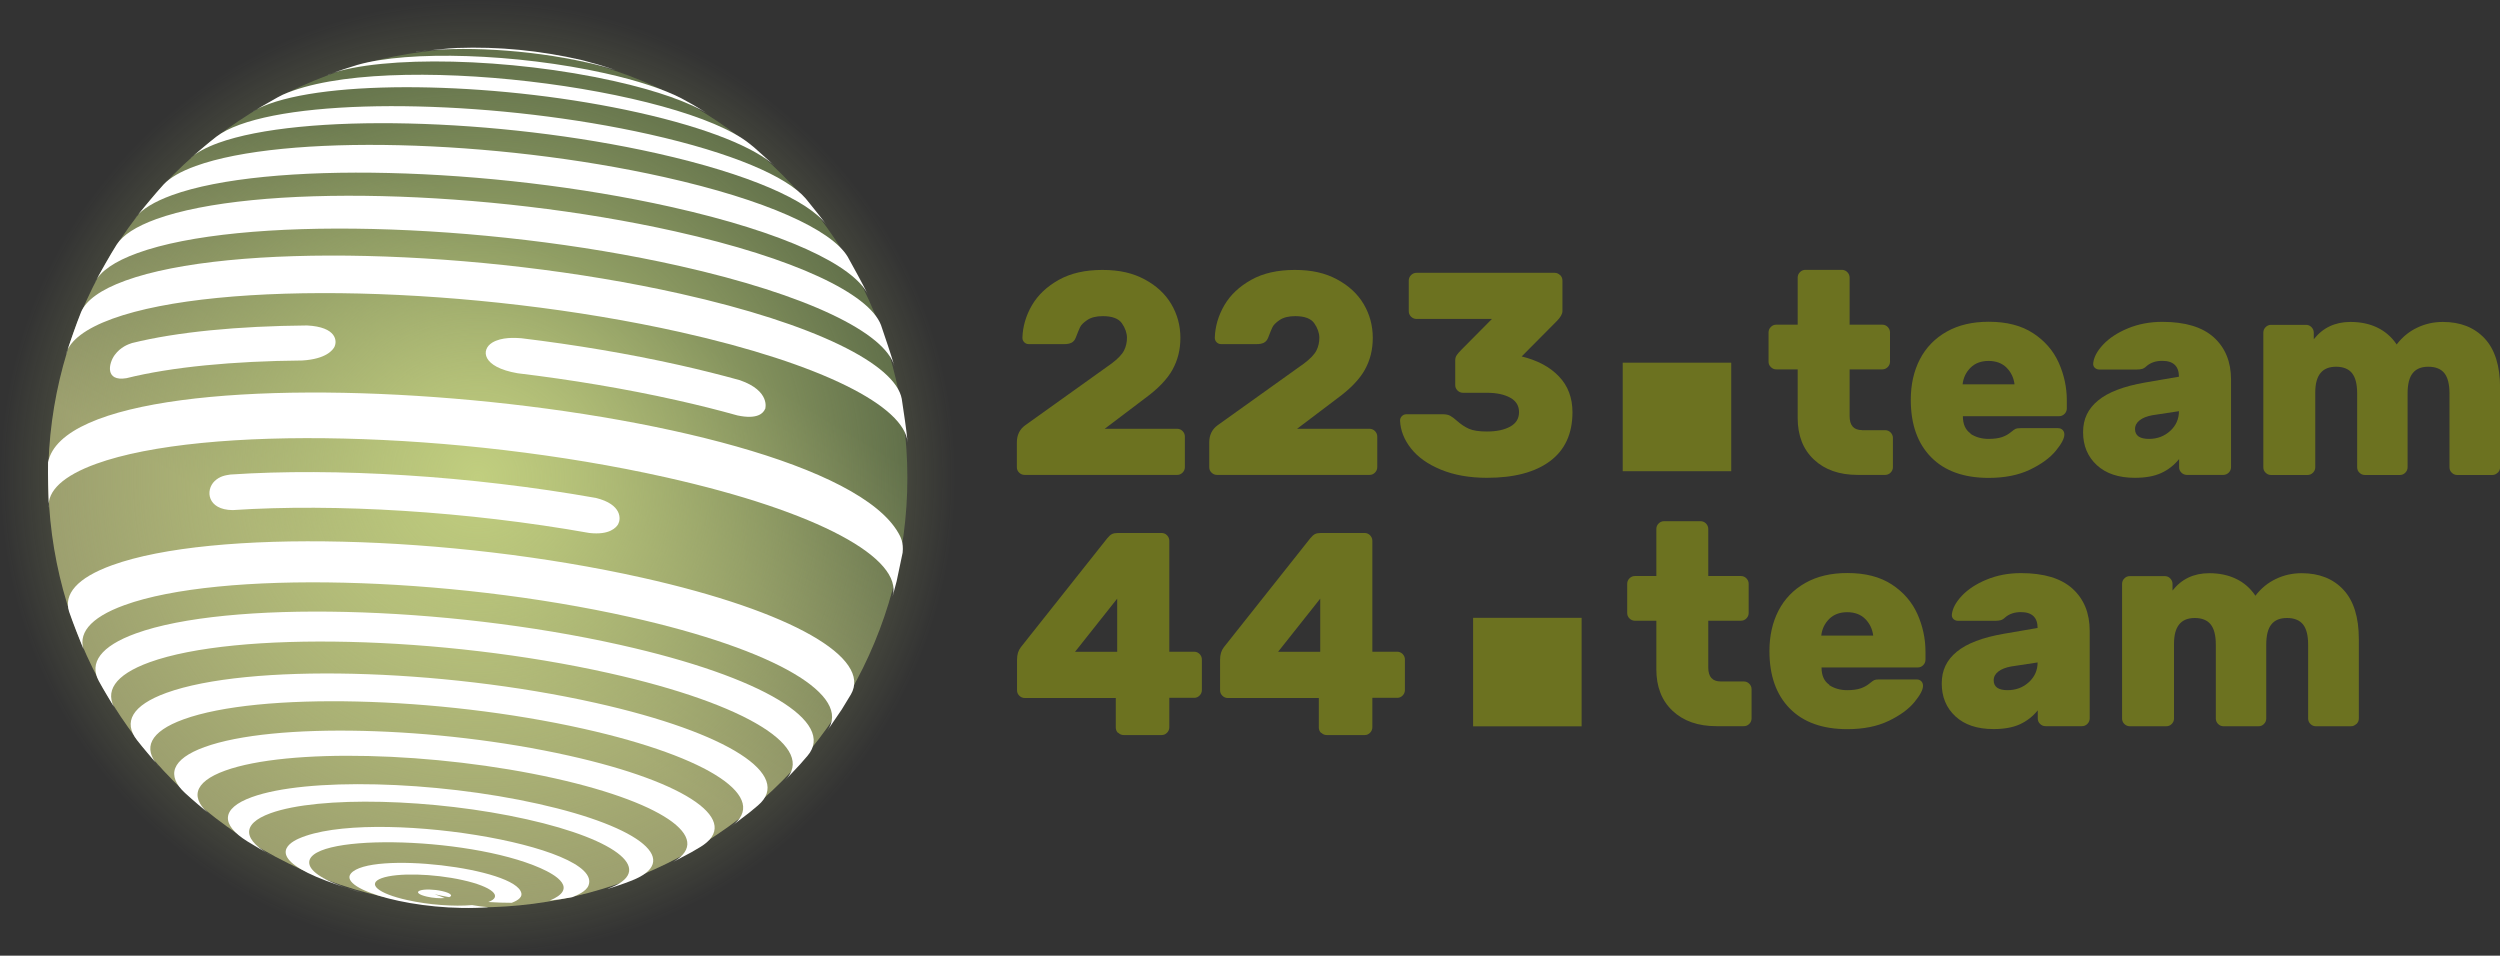 <?xml version="1.0" encoding="UTF-8"?>
<svg xmlns="http://www.w3.org/2000/svg" xmlns:xlink="http://www.w3.org/1999/xlink" viewBox="0 0 284.06 108.59">
  <rect x="0" y="0" width="284.06" height="108.59" fill="#333333" stroke="none"/>
  <defs>
    <style>
      .cls-1 {
        isolation: isolate;
      }

      .cls-2 {
        fill: #6c7220;
      }

      .cls-2, .cls-3, .cls-4, .cls-5 {
        stroke-width: 0px;
      }

      .cls-3 {
        fill: url(#_Безымянный_градиент_81);
      }

      .cls-4 {
        fill: #fff;
      }

      .cls-5 {
        fill: url(#_Безымянный_градиент_13);
      }

      .cls-6 {
        mix-blend-mode: overlay;
      }
    </style>
    <linearGradient id="_Безымянный_градиент_13" data-name="Безымянный градиент 13" x1="67.78" y1="31.76" x2="45.04" y2="69.76" gradientUnits="userSpaceOnUse">
      <stop offset="0" stop-color="#566544"/>
      <stop offset=".99" stop-color="#989a6d"/>
    </linearGradient>
    <radialGradient id="_Безымянный_градиент_81" data-name="Безымянный градиент 81" cx="54.29" cy="54.29" fx="54.29" fy="54.29" r="54.29" gradientUnits="userSpaceOnUse">
      <stop offset="0" stop-color="#c1ce7f"/>
      <stop offset=".2" stop-color="#c1ce7f" stop-opacity=".83"/>
      <stop offset=".62" stop-color="#c1ce7f" stop-opacity=".41"/>
      <stop offset="1" stop-color="#c1ce7f" stop-opacity="0"/>
    </radialGradient>
  </defs>
  <g class="cls-1">
    <g id="_Слой_2" data-name="Слой 2">
      <g id="_Слой_1-2" data-name="Слой 1">
        <g>
          <path class="cls-2" d="m125.51,48.72h8.24c.24,0,.45.09.62.26.17.18.26.38.26.62v3.48c0,.24-.09.45-.26.62-.18.18-.38.26-.62.26h-17.33c-.24,0-.45-.09-.62-.26-.18-.17-.26-.38-.26-.62v-2.82c0-.83.32-1.48.95-1.94l9.82-7.02c.7-.53,1.17-1.01,1.4-1.46.23-.45.34-.94.34-1.46s-.19-1.09-.57-1.64c-.38-.55-1.11-.82-2.18-.82-.74,0-1.33.15-1.76.44s-.7.57-.82.82c-.12.25-.28.64-.48,1.17-.11.28-.27.48-.49.59-.22.11-.49.16-.82.16h-4.04c-.2,0-.37-.07-.51-.21-.14-.14-.21-.31-.21-.51.04-1.29.4-2.52,1.08-3.69.68-1.17,1.7-2.13,3.05-2.89,1.36-.76,3.01-1.13,4.96-1.13s3.46.36,4.79,1.07c1.33.71,2.35,1.65,3.04,2.82.69,1.17,1.03,2.45,1.03,3.82s-.3,2.54-.9,3.63c-.6,1.08-1.64,2.16-3.1,3.23l-4.6,3.48Z"/>
          <path class="cls-2" d="m147.37,48.72h8.24c.24,0,.45.09.62.26.17.18.26.38.26.62v3.48c0,.24-.09.45-.26.62-.18.18-.38.26-.62.26h-17.33c-.24,0-.45-.09-.62-.26-.18-.17-.26-.38-.26-.62v-2.82c0-.83.32-1.48.95-1.94l9.82-7.02c.7-.53,1.17-1.01,1.4-1.46.23-.45.34-.94.34-1.46s-.19-1.09-.57-1.64c-.38-.55-1.11-.82-2.18-.82-.74,0-1.33.15-1.76.44s-.7.57-.82.82c-.12.25-.28.64-.48,1.17-.11.28-.27.48-.49.59-.22.11-.49.16-.82.16h-4.04c-.2,0-.37-.07-.51-.21-.14-.14-.21-.31-.21-.51.04-1.29.4-2.52,1.08-3.69.68-1.17,1.7-2.13,3.05-2.89,1.36-.76,3.01-1.13,4.96-1.13s3.46.36,4.79,1.07c1.33.71,2.35,1.65,3.04,2.82.69,1.17,1.03,2.45,1.03,3.82s-.3,2.54-.9,3.63c-.6,1.08-1.64,2.16-3.1,3.23l-4.6,3.48Z"/>
          <path class="cls-2" d="m177.27,31.25c.17.18.26.38.26.62v3.48c0,.33-.22.71-.66,1.15l-3.97,4c1.79.44,3.21,1.19,4.23,2.27,1.03,1.07,1.54,2.43,1.54,4.07,0,2.43-.85,4.28-2.54,5.55-1.7,1.27-4.09,1.9-7.17,1.9-1.99,0-3.73-.31-5.22-.92-1.49-.61-2.63-1.42-3.41-2.41-.79-1-1.2-2.05-1.25-3.17,0-.2.07-.37.21-.51s.31-.21.51-.21h4.14c.35,0,.63.06.85.18.22.12.47.31.76.57.44.39.89.69,1.36.9.47.21,1.15.31,2.05.31,1.09,0,1.97-.19,2.64-.56.67-.37,1-.92,1-1.64s-.33-1.27-1-1.64c-.67-.37-1.55-.56-2.64-.56h-2.73c-.24,0-.45-.09-.62-.26-.18-.18-.26-.38-.26-.62v-2.82c0-.22.06-.42.18-.59.12-.17.29-.37.51-.59l3.48-3.51h-8.57c-.24,0-.45-.09-.62-.26-.18-.18-.26-.38-.26-.62v-3.48c0-.24.09-.45.26-.62.17-.17.38-.26.62-.26h15.69c.24,0,.45.09.62.26Z"/>
        </g>
        <g>
          <path class="cls-2" d="m211.57,48.88h2.63c.24,0,.45.09.62.26.17.18.26.38.26.62v3.32c0,.24-.09.45-.26.62s-.38.26-.62.26h-3.12c-2.08,0-3.74-.58-4.97-1.74-1.24-1.16-1.85-2.74-1.85-4.73v-5.52h-2.43c-.24,0-.45-.09-.62-.26-.18-.17-.26-.38-.26-.62v-3.32c0-.24.09-.45.26-.62.17-.17.38-.26.62-.26h2.43v-5.35c0-.24.09-.45.26-.62s.38-.26.62-.26h4.14c.24,0,.45.09.62.26.17.18.26.38.26.62v5.35h3.71c.24,0,.45.09.62.26.17.18.26.38.26.62v3.32c0,.24-.09.45-.26.62s-.38.26-.62.26h-3.71v5.32c0,1.05.47,1.58,1.41,1.58Z"/>
          <path class="cls-2" d="m223.88,49.28c.59.39,1.28.59,2.07.59.61,0,1.12-.07,1.51-.2s.73-.32,1.02-.56c.24-.2.42-.32.53-.38.11-.05.3-.08.56-.08h4.27c.22,0,.39.07.52.2s.2.31.2.53c0,.44-.33,1.06-.98,1.85-.66.8-1.63,1.51-2.92,2.13-1.29.62-2.86.94-4.69.94-2.82,0-5.01-.78-6.55-2.35-1.54-1.56-2.31-3.74-2.31-6.52,0-1.73.34-3.26,1.03-4.6.69-1.33,1.7-2.38,3.04-3.14s2.93-1.13,4.79-1.13c2.04,0,3.71.43,5.04,1.3,1.32.86,2.29,1.98,2.91,3.35.61,1.37.92,2.8.92,4.28v.92c0,.24-.09.45-.26.62s-.38.26-.62.26h-10.93c0,.92.3,1.58.89,1.97Zm5.02-5.61c-.09-.74-.39-1.37-.9-1.89-.51-.51-1.2-.77-2.05-.77s-1.54.26-2.05.77-.82,1.14-.9,1.89h5.91Z"/>
          <path class="cls-2" d="m247.58,42.81c0-1.2-.63-1.81-1.9-1.81-.72,0-1.31.2-1.77.59-.18.18-.35.28-.52.33-.18.04-.39.07-.66.07h-4.17c-.22,0-.4-.07-.54-.2-.14-.13-.2-.31-.18-.52.07-.68.44-1.38,1.13-2.12.69-.73,1.62-1.35,2.81-1.84,1.18-.49,2.48-.74,3.91-.74,2.6,0,4.56.59,5.86,1.77s1.95,2.78,1.95,4.79v9.95c0,.24-.09.45-.26.62s-.38.26-.62.26h-4.14c-.24,0-.45-.09-.62-.26-.18-.17-.26-.38-.26-.62v-.92c-.57.7-1.25,1.23-2.04,1.59-.79.36-1.78.54-2.99.54-1.84,0-3.28-.48-4.32-1.44-1.04-.96-1.56-2.21-1.56-3.74s.57-2.67,1.71-3.61c1.14-.94,2.92-1.62,5.35-2.04l3.84-.66Zm-3.02,4.37c-.61.11-1.09.3-1.44.57-.35.27-.53.61-.53,1,0,.74.53,1.12,1.58,1.12.96,0,1.77-.31,2.43-.92.66-.61.98-1.36.98-2.23l-3.02.46Z"/>
          <path class="cls-2" d="m283.79,53.71c-.18.18-.38.26-.62.26h-3.97c-.24,0-.45-.09-.62-.26-.18-.17-.26-.38-.26-.62v-8.4c0-1.05-.2-1.82-.59-2.3-.39-.48-1-.72-1.81-.72s-1.38.24-1.77.72c-.39.48-.59,1.25-.59,2.3v8.4c0,.24-.09.45-.26.62-.18.18-.38.26-.62.26h-3.97c-.24,0-.45-.09-.62-.26-.18-.17-.26-.38-.26-.62v-8.4c0-1.05-.2-1.82-.59-2.3-.39-.48-1-.72-1.81-.72-1.58,0-2.36.97-2.36,2.92v8.5c0,.24-.09.45-.26.62s-.38.26-.62.26h-4.14c-.24,0-.45-.09-.62-.26-.18-.17-.26-.38-.26-.62v-15.3c0-.24.09-.45.26-.62s.38-.26.62-.26h3.97c.24,0,.45.09.62.26.17.18.26.38.26.62v.76c1.03-1.31,2.42-1.97,4.17-1.97,1.14,0,2.16.21,3.05.64s1.63,1.07,2.2,1.92c.63-.83,1.41-1.47,2.31-1.9.91-.44,1.89-.66,2.94-.66,1.99,0,3.57.62,4.74,1.87s1.76,3.12,1.76,5.61v9.03c0,.24-.09.45-.26.62Z"/>
        </g>
        <rect class="cls-2" x="184.38" y="41.21" width="12.33" height="12.33"/>
        <g>
          <path class="cls-2" d="m127.04,83.28c-.18-.17-.26-.38-.26-.62v-3.35h-10.34c-.24,0-.45-.09-.62-.26-.18-.17-.26-.38-.26-.62v-3.48c0-.57.14-1.04.43-1.41l9.82-12.38c.2-.24.38-.4.54-.48.16-.08.39-.12.67-.12h4.96c.24,0,.45.09.62.26.17.18.26.38.26.62v12.61h2.82c.24,0,.45.09.62.26.17.18.26.38.26.62v3.48c0,.24-.09.45-.26.62-.18.18-.38.26-.62.26h-2.82v3.35c0,.24-.09.45-.26.62-.18.18-.38.26-.62.26h-4.3c-.24,0-.45-.09-.62-.26Zm-.1-15.26l-4.79,6.04h4.79v-6.04Z"/>
          <path class="cls-2" d="m150.11,83.28c-.18-.17-.26-.38-.26-.62v-3.35h-10.34c-.24,0-.45-.09-.62-.26-.18-.17-.26-.38-.26-.62v-3.48c0-.57.14-1.04.43-1.41l9.82-12.38c.2-.24.38-.4.54-.48.16-.08.39-.12.67-.12h4.96c.24,0,.45.09.62.26.17.18.26.38.26.62v12.61h2.82c.24,0,.45.09.62.26.17.18.26.38.26.62v3.48c0,.24-.09.45-.26.62-.18.18-.38.26-.62.26h-2.82v3.35c0,.24-.09.45-.26.62-.18.18-.38.26-.62.26h-4.3c-.24,0-.45-.09-.62-.26Zm-.1-15.26l-4.79,6.04h4.79v-6.04Z"/>
        </g>
        <g>
          <path class="cls-2" d="m195.51,77.43h2.63c.24,0,.45.09.62.26.17.17.26.38.26.62v3.32c0,.24-.09.45-.26.62-.18.18-.38.26-.62.26h-3.12c-2.08,0-3.74-.58-4.97-1.74-1.24-1.16-1.85-2.74-1.85-4.73v-5.51h-2.43c-.24,0-.45-.09-.62-.26-.18-.17-.26-.38-.26-.62v-3.32c0-.24.09-.45.26-.62.17-.17.38-.26.62-.26h2.43v-5.35c0-.24.09-.45.26-.62s.38-.26.62-.26h4.14c.24,0,.45.09.62.26.17.18.26.38.26.62v5.35h3.71c.24,0,.45.09.62.26.17.18.26.38.26.62v3.32c0,.24-.09.45-.26.62s-.38.26-.62.26h-3.71v5.32c0,1.05.47,1.58,1.41,1.58Z"/>
          <path class="cls-2" d="m207.82,77.83c.59.39,1.28.59,2.07.59.61,0,1.12-.07,1.51-.2.39-.13.73-.32,1.02-.56.24-.2.42-.32.53-.38.11-.05.3-.08.56-.08h4.27c.22,0,.39.07.52.2.13.13.2.31.2.53,0,.44-.33,1.06-.98,1.85-.66.8-1.63,1.51-2.92,2.13-1.29.62-2.86.94-4.69.94-2.82,0-5.01-.78-6.55-2.35-1.54-1.56-2.31-3.74-2.31-6.52,0-1.73.34-3.26,1.03-4.6.69-1.33,1.7-2.38,3.04-3.14s2.93-1.13,4.79-1.13c2.04,0,3.71.43,5.04,1.3,1.32.86,2.29,1.98,2.91,3.35.61,1.37.92,2.8.92,4.28v.92c0,.24-.09.45-.26.62s-.38.26-.62.26h-10.93c0,.92.3,1.58.89,1.97Zm5.02-5.61c-.09-.74-.39-1.37-.9-1.89-.51-.51-1.2-.77-2.05-.77s-1.54.26-2.05.77c-.51.51-.82,1.14-.9,1.89h5.91Z"/>
          <path class="cls-2" d="m231.52,71.36c0-1.2-.63-1.81-1.9-1.81-.72,0-1.31.2-1.77.59-.18.18-.35.28-.52.33-.18.04-.39.07-.66.07h-4.17c-.22,0-.4-.07-.54-.2-.14-.13-.2-.31-.18-.52.07-.68.44-1.38,1.13-2.12.69-.73,1.62-1.35,2.81-1.84,1.18-.49,2.48-.74,3.91-.74,2.6,0,4.56.59,5.86,1.77s1.95,2.78,1.95,4.79v9.95c0,.24-.09.45-.26.62-.18.18-.38.26-.62.26h-4.14c-.24,0-.45-.09-.62-.26-.18-.17-.26-.38-.26-.62v-.92c-.57.7-1.25,1.23-2.04,1.59-.79.36-1.78.54-2.99.54-1.84,0-3.28-.48-4.32-1.44-1.04-.96-1.56-2.21-1.56-3.74s.57-2.67,1.71-3.61c1.14-.94,2.92-1.62,5.35-2.04l3.84-.66Zm-3.02,4.37c-.61.11-1.09.3-1.44.57-.35.27-.53.61-.53,1,0,.75.53,1.12,1.58,1.12.96,0,1.77-.31,2.43-.92.66-.61.98-1.36.98-2.23l-3.02.46Z"/>
          <path class="cls-2" d="m267.73,82.26c-.18.18-.38.26-.62.26h-3.97c-.24,0-.45-.09-.62-.26-.17-.17-.26-.38-.26-.62v-8.4c0-1.05-.2-1.82-.59-2.3-.39-.48-1-.72-1.81-.72s-1.38.24-1.77.72c-.39.48-.59,1.25-.59,2.3v8.4c0,.24-.09.45-.26.62-.17.18-.38.26-.62.26h-3.97c-.24,0-.45-.09-.62-.26-.17-.17-.26-.38-.26-.62v-8.4c0-1.05-.2-1.82-.59-2.3-.39-.48-1-.72-1.8-.72-1.58,0-2.36.97-2.36,2.92v8.5c0,.24-.09.45-.26.62-.18.18-.38.26-.62.26h-4.14c-.24,0-.45-.09-.62-.26-.18-.17-.26-.38-.26-.62v-15.3c0-.24.09-.45.26-.62s.38-.26.62-.26h3.97c.24,0,.45.09.62.26.17.18.26.38.26.62v.76c1.03-1.31,2.42-1.97,4.17-1.97,1.14,0,2.16.21,3.05.64.9.43,1.63,1.07,2.2,1.92.63-.83,1.41-1.47,2.31-1.9.91-.44,1.89-.66,2.94-.66,1.99,0,3.57.62,4.74,1.87,1.17,1.25,1.76,3.12,1.76,5.61v9.03c0,.24-.09.45-.26.62Z"/>
        </g>
        <rect class="cls-2" x="167.38" y="70.2" width="12.33" height="12.33"/>
        <circle class="cls-5" cx="54.29" cy="54.29" r="48.81"/>
        <circle class="cls-3" cx="54.29" cy="54.29" r="54.29"/>
        <g class="cls-6">
          <path class="cls-4" d="m69.06,100.98c5.49-1.99,1.37-5.52-9.21-7.89-10.58-2.37-23.62-2.68-29.11-.69-3.45,1.25-3.11,3.1.24,4.9-.87-.51-2.04-1.18-2.89-1.71-2.98-1.86-3.04-3.73.53-5.02,6.15-2.23,20.72-1.88,32.56.77s16.39,6.55,10.43,8.78l-.64.24c-.62.23-1.26.44-1.89.63"/>
          <g>
            <path class="cls-4" d="m58.54,103.08l.19-.02-.48.04c.1,0,.19-.02.28-.02"/>
            <path class="cls-4" d="m62.43,102.34c3.31-1.36.79-2.9-1.02-3.7-8.45-3.73-27.33-3.98-26.23-.35.19.62,1.23,1.85,6.15,3.19-1.76-.52-2.24-.66-4.21-1.38-6.83-2.57-4.51-4.22-3.19-4.81,8.06-3.6,34.83.74,32.93,5.34-.28.69-1.35,1.11-1.86,1.32-.85.16-1.7.28-2.56.38"/>
          </g>
          <path class="cls-4" d="m55.48,102.49c1.74-.63.43-1.75-2.91-2.49-3.34-.75-7.46-.85-9.2-.22s-.43,1.75,2.91,2.49c2.45.55,5.32.75,7.36.57.63.11,1.25.19,1.88.24-8.07.6-17.17-2-15.65-3.83,2.14-2.58,18.8-.65,19.37,2.24.12.61-.73.94-1.09,1.09-.88,0-1.78-.03-2.67-.09"/>
          <path class="cls-4" d="m49.38,101.6c.39.16.78.3,1.16.44-.56.05-1.35,0-2.03-.16-.92-.21-1.28-.51-.8-.69s1.61-.15,2.53.06,1.28.51.8.69c-.56-.1-1.11-.21-1.67-.34"/>
          <path class="cls-4" d="m24.01,92.68c-.9-.76-2.11-1.77-2.98-2.57-2.14-1.97-1.57-3.86,2.22-5.23,7.81-2.83,26.34-2.39,41.39.98,13.68,3.06,19.77,7.49,14.9,10.4l-.99.58-2.52,1.34c5.4-2.62-.05-6.84-12.94-9.73-13.64-3.05-30.43-3.45-37.51-.89-3.68,1.33-4.01,3.2-1.57,5.12"/>
          <path class="cls-4" d="m18.01,87.03c-.74-.88-1.74-2.03-2.45-2.94-1.57-2.03-.59-3.94,3.36-5.37,9.21-3.33,31.05-2.82,48.78,1.15,15.19,3.4,22.44,8.24,18.42,11.65l-.95.79-2.08,1.59c4.44-3.19-2.28-7.85-16.81-11.1-16.51-3.7-36.84-4.18-45.41-1.07-3.88,1.4-4.68,3.3-2.87,5.3"/>
          <path class="cls-4" d="m13.14,80.64c-.58-.98-1.38-2.27-1.92-3.27-1.1-2.04.19-3.94,4.22-5.4,10.38-3.76,35.01-3.18,55.01,1.3,16.35,3.66,24.55,8.79,21.31,12.6l-.87,1-1.69,1.8c3.62-3.63-4.15-8.64-20.01-12.19-18.98-4.25-42.35-4.8-52.2-1.23-4,1.45-5.16,3.36-3.85,5.4"/>
          <path class="cls-4" d="m15.42,24.71c.94-1.14,2.18-2.66,3.17-3.75.72-.77,1.92-1.47,3.65-2.1,10.05-3.64,33.88-3.07,53.23,1.26,11.63,2.6,18.99,5.98,20.84,9.04.71,1.29,1.67,3.01,2.32,4.33-1.6-3.36-9.56-7.11-22.38-9.98-20.61-4.61-45.99-5.22-56.69-1.34-2.06.75-3.43,1.6-4.14,2.53"/>
          <path class="cls-4" d="m10.8,32.04c.73-1.29,1.68-3.02,2.47-4.27.69-1.06,2.16-2.03,4.47-2.87,11.13-4.03,37.53-3.41,58.97,1.39,13.68,3.06,22.03,7.09,23.39,10.64.47,1.4,1.12,3.27,1.53,4.69-1.03-3.79-9.83-8.13-24.5-11.42-22.36-5.01-49.89-5.66-61.5-1.45-2.62.95-4.2,2.06-4.83,3.28"/>
          <path class="cls-4" d="m9.63,74.12c-.55-1.37-1.29-3.2-1.77-4.59-.66-2,.87-3.86,4.88-5.31,11.37-4.12,38.33-3.48,60.23,1.42,17.16,3.84,26.11,9.16,23.71,13.27l-1.04,1.71-1.65,2.42c2.89-3.95-5.66-9.18-22.42-12.93-20.87-4.67-46.58-5.28-57.41-1.36-4.04,1.46-5.44,3.35-4.53,5.38"/>
          <path class="cls-4" d="m7.52,40.17c.49-1.42,1.13-3.32,1.69-4.71.56-1.33,2.21-2.55,5.05-3.58,11.9-4.31,40.12-3.64,63.03,1.49,15.35,3.44,24.43,8.01,25.17,11.94.22,1.49.53,3.47.67,4.96-.34-4.1-9.7-8.92-25.81-12.53-23.46-5.25-52.35-5.94-64.53-1.53-3.11,1.13-4.83,2.48-5.28,3.95"/>
          <path class="cls-4" d="m5.54,57.62c-.04-1.53-.11-3.56-.08-5.09,2.95-14.53,87.84-7.46,96.63,8.05.22.39.6,1.05.47,2.22l-.68,3.24-.46,1.73c1.23-4.3-8.33-9.63-25.78-13.54-23.52-5.27-52.49-5.95-64.71-1.53-3.8,1.38-5.53,3.08-5.4,4.94"/>
          <path class="cls-4" d="m70.25,59.54c-.22.39-.97,1.28-3.28,1.02-13.92-2.47-28.92-3.37-40.54-2.6-2.88-.03-3.13-2.27-2.03-3.31.59-.55,1.19-.64,1.77-.73,11.9-.8,27.28.13,41.55,2.66,2.98.74,2.82,2.42,2.53,2.95"/>
          <path class="cls-4" d="m38.03,39.36c-.2.42-.97,1.43-3.67,1.6-7.87.07-14.85.73-19.99,2.01-2.44.41-2.05-1.66-1.34-2.63.68-.93,1.55-1.22,1.96-1.36,5.12-1.27,12.06-1.93,19.89-2,3.42.17,3.41,1.81,3.14,2.38"/>
          <path class="cls-4" d="m86.93,46.47c-.2.48-.87,1.22-3.15.73-2.14-.6-4.45-1.18-6.91-1.73-5.8-1.3-11.93-2.32-18.06-3.06-4.08-.7-4.18-2.68-2.88-3.48,1.06-.65,2.62-.55,3.29-.5,6.1.74,12.2,1.76,17.97,3.05,2.45.55,4.75,1.13,6.88,1.72,3.53,1.23,2.88,3.26,2.87,3.28"/>
          <path class="cls-4" d="m21.69,17.93c.87-.73,2.02-1.73,2.92-2.42.63-.48,1.51-.94,2.64-1.35,8.78-3.18,29.61-2.69,46.53,1.1,9.41,2.11,15.63,4.79,17.78,7.31.71.89,1.68,2.06,2.35,2.98-2.05-2.78-8.82-5.78-19.28-8.13-18.11-4.06-40.42-4.58-49.82-1.18-1.4.51-2.44,1.08-3.13,1.69"/>
          <path class="cls-4" d="m28.73,12.67l2.8-1.6.6-.31c11.68-5.17,45.24-.72,53.05,5.58l.53.43,2.4,2.15c-2.26-2.13-7.67-4.36-15.58-6.13-15.24-3.41-34.01-3.86-41.93-.99-.74.27-1.36.56-1.87.86"/>
          <path class="cls-4" d="m47.28,5.91l.65-.09q2-.23,3.05-.31l.95-.06c4.76-.17,9.42.28,14.24,1.39,1.89.51,2.18.59,3.75,1.11-.98-.3-2.07-.59-3.28-.86-6.59-1.48-14.43-1.9-19.37-1.19"/>
          <path class="cls-4" d="m37.27,8.49l.5-.19c.84-.28,1.96-.67,2.82-.92,5.85-1.69,18.1-1.3,28.14.94,3.77.84,6.72,1.84,8.69,2.85l1.34.74,1.81,1.1c-2.15-1.35-5.83-2.69-10.8-3.8-11.78-2.64-26.28-2.98-32.4-.77-.03.01-.07.03-.1.04"/>
        </g>
      </g>
    </g>
  </g>
</svg>